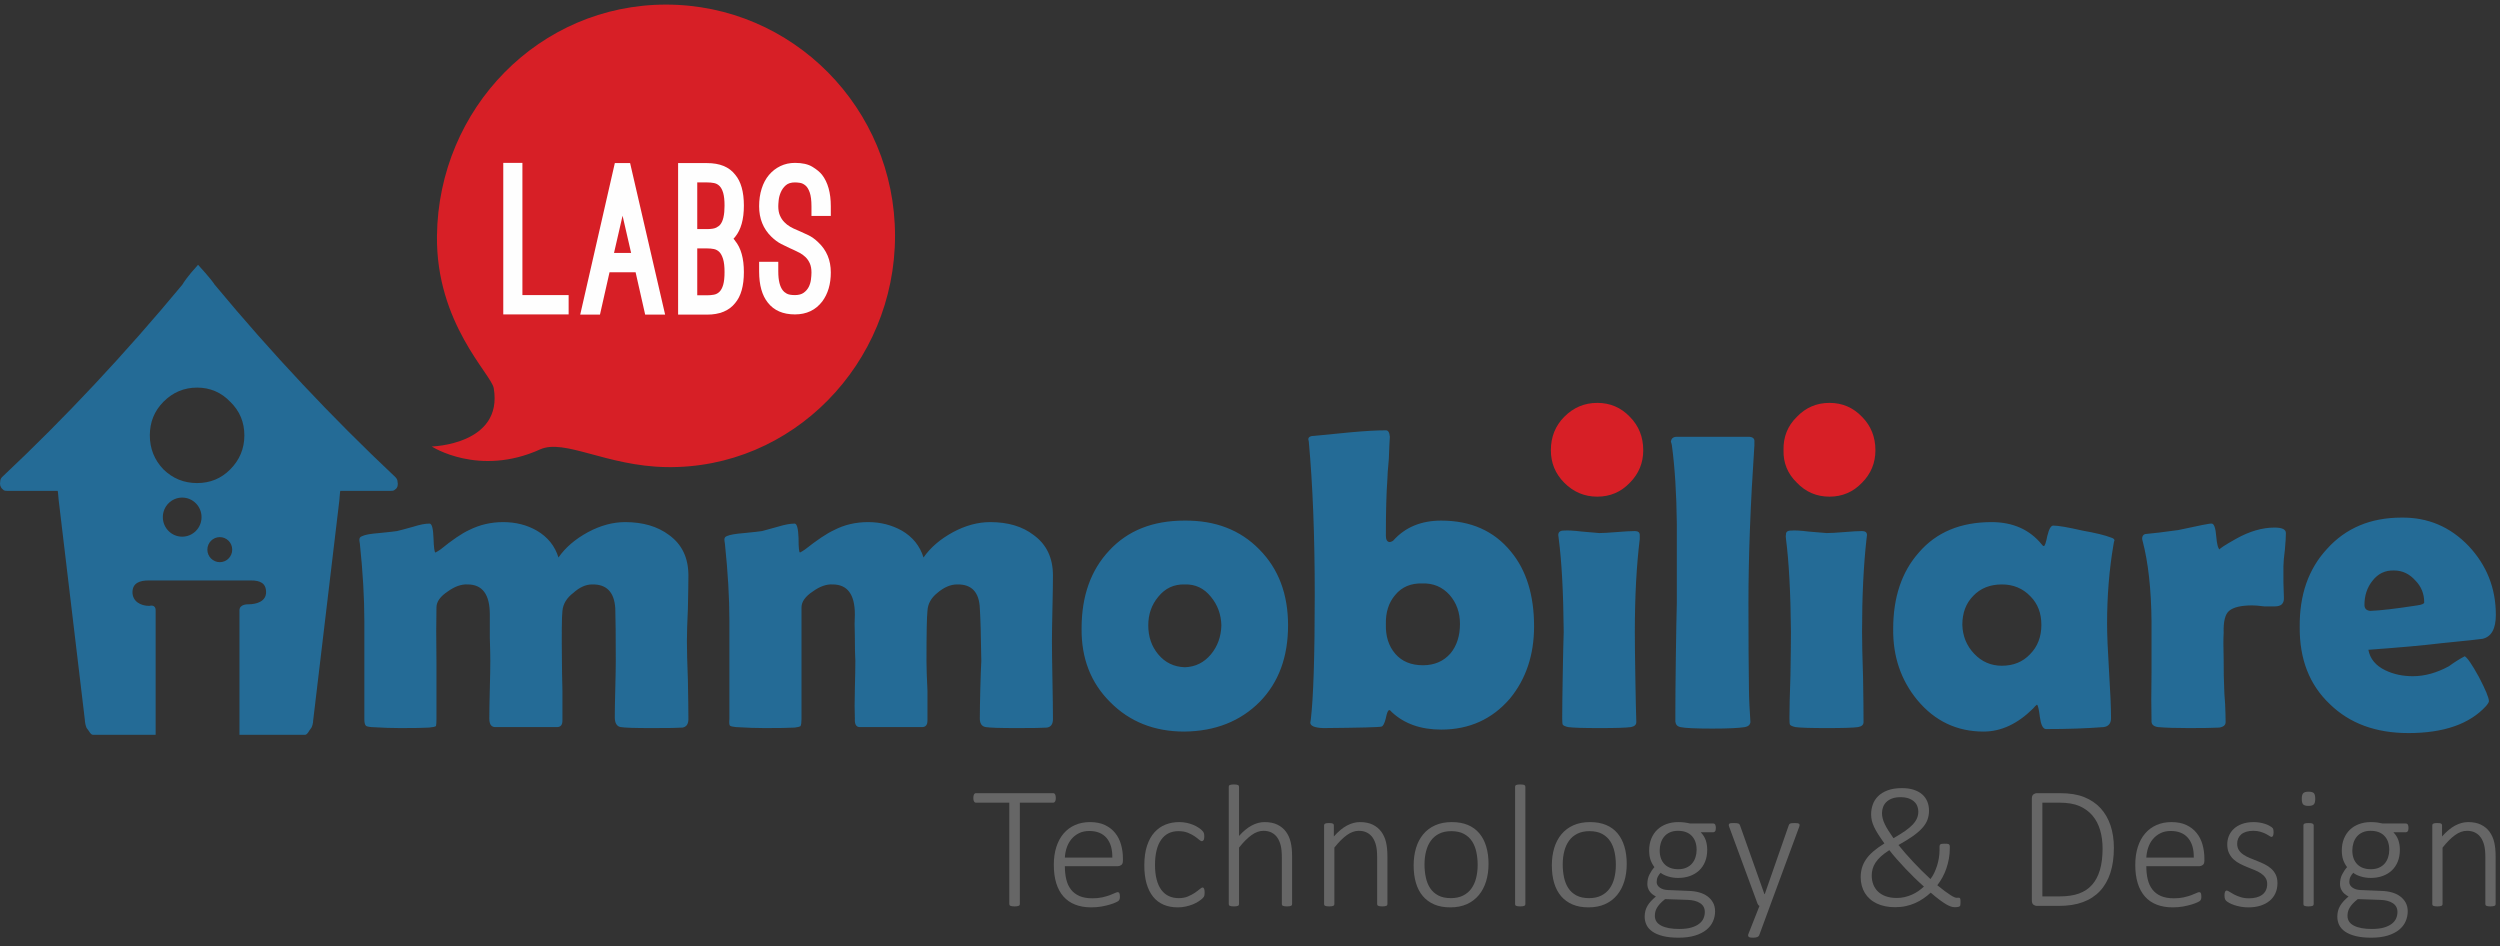 <?xml version="1.0" encoding="UTF-8"?>
<svg width="280px" height="106px" viewBox="0 0 280 106" version="1.1" xmlns="http://www.w3.org/2000/svg" xmlns:xlink="http://www.w3.org/1999/xlink">
    <rect x="0" y="0" width="280" height="106" fill="#333333" stroke="none"/>
    <!-- Generator: Sketch 42 (36781) - http://www.bohemiancoding.com/sketch -->
    <title>logo-immobiliare-labs</title>
    <desc>Created with Sketch.</desc>
    <defs></defs>
    <g id="Lavora-con-noi" stroke="none" stroke-width="1" fill="none" fill-rule="evenodd">
        <g id="Lavora-con-noi-" transform="translate(-500, -1166)">
            <g id="logo-immobiliare-labs" transform="translate(500, 1166)">
                <path d="M118.25,89.381 C118.25,89.465 118.243,89.542 118.231,89.606 C118.218,89.671 118.199,89.725 118.173,89.767 C118.147,89.809 118.115,89.842 118.077,89.865 C118.037,89.887 117.996,89.899 117.951,89.899 L114.221,89.899 L114.221,101.265 C114.221,101.304 114.212,101.34 114.192,101.373 C114.172,101.405 114.14,101.431 114.095,101.451 C114.05,101.469 113.989,101.486 113.912,101.499 C113.835,101.512 113.741,101.518 113.631,101.518 C113.522,101.518 113.428,101.512 113.351,101.499 C113.274,101.486 113.213,101.469 113.168,101.451 C113.122,101.431 113.09,101.405 113.071,101.373 C113.052,101.34 113.042,101.304 113.042,101.265 L113.042,89.899 L109.313,89.899 C109.26,89.899 109.217,89.887 109.182,89.865 C109.146,89.842 109.116,89.809 109.091,89.767 C109.065,89.725 109.045,89.671 109.032,89.606 C109.019,89.542 109.013,89.465 109.013,89.381 C109.013,89.291 109.019,89.211 109.032,89.143 C109.045,89.075 109.065,89.017 109.091,88.972 C109.116,88.927 109.146,88.893 109.182,88.869 C109.217,88.846 109.26,88.836 109.313,88.836 L117.951,88.836 C117.996,88.836 118.037,88.846 118.077,88.869 C118.115,88.893 118.147,88.927 118.173,88.972 C118.199,89.017 118.218,89.075 118.231,89.143 C118.243,89.211 118.25,89.291 118.25,89.381" id="Fill-1" fill="#666666"></path>
                <path d="M124.579,96.055 C124.598,95.118 124.385,94.387 123.941,93.859 C123.496,93.333 122.849,93.07 121.999,93.07 C121.561,93.07 121.176,93.153 120.844,93.319 C120.512,93.484 120.232,93.704 120.003,93.977 C119.775,94.251 119.599,94.567 119.477,94.928 C119.355,95.289 119.283,95.665 119.264,96.055 L124.579,96.055 Z M125.767,96.396 C125.767,96.63 125.706,96.792 125.584,96.88 C125.461,96.967 125.342,97.011 125.226,97.011 L119.264,97.011 C119.264,97.557 119.317,98.052 119.424,98.494 C119.53,98.937 119.706,99.316 119.95,99.631 C120.195,99.946 120.514,100.189 120.907,100.358 C121.299,100.527 121.783,100.611 122.356,100.611 C122.762,100.611 123.126,100.575 123.448,100.504 C123.77,100.432 124.049,100.352 124.284,100.265 C124.519,100.177 124.712,100.098 124.864,100.025 C125.015,99.954 125.123,99.919 125.188,99.919 C125.226,99.919 125.261,99.929 125.294,99.948 C125.326,99.968 125.351,99.998 125.371,100.04 C125.39,100.083 125.405,100.138 125.415,100.201 C125.424,100.267 125.429,100.347 125.429,100.445 C125.429,100.491 125.425,100.535 125.419,100.577 C125.413,100.619 125.405,100.659 125.395,100.694 C125.386,100.729 125.371,100.764 125.351,100.796 C125.333,100.83 125.307,100.862 125.274,100.895 C125.242,100.927 125.142,100.984 124.975,101.065 C124.807,101.147 124.588,101.228 124.318,101.308 C124.047,101.391 123.733,101.463 123.376,101.529 C123.018,101.593 122.634,101.625 122.221,101.625 C121.545,101.625 120.946,101.523 120.424,101.318 C119.902,101.114 119.464,100.812 119.11,100.412 C118.755,100.011 118.487,99.516 118.302,98.923 C118.119,98.332 118.027,97.646 118.027,96.864 C118.027,96.117 118.122,95.446 118.312,94.855 C118.502,94.263 118.774,93.761 119.129,93.348 C119.483,92.935 119.91,92.62 120.409,92.402 C120.909,92.184 121.464,92.074 122.076,92.074 C122.733,92.074 123.293,92.185 123.758,92.406 C124.221,92.627 124.603,92.925 124.902,93.298 C125.202,93.673 125.421,94.107 125.559,94.602 C125.698,95.096 125.767,95.616 125.767,96.163 L125.767,96.396 Z" id="Fill-3" fill="#666666"></path>
                <path d="M134.917,99.957 C134.917,100.035 134.914,100.106 134.908,100.168 C134.901,100.229 134.892,100.282 134.879,100.328 C134.865,100.375 134.848,100.415 134.826,100.45 C134.803,100.486 134.75,100.547 134.666,100.631 C134.582,100.715 134.442,100.823 134.246,100.952 C134.049,101.083 133.828,101.196 133.584,101.294 C133.339,101.392 133.075,101.47 132.792,101.533 C132.508,101.595 132.215,101.625 131.912,101.625 C131.306,101.625 130.77,101.523 130.304,101.319 C129.837,101.114 129.445,100.812 129.13,100.412 C128.814,100.011 128.574,99.52 128.409,98.938 C128.245,98.357 128.163,97.684 128.163,96.923 C128.163,96.065 128.265,95.33 128.468,94.718 C128.67,94.107 128.949,93.606 129.304,93.216 C129.658,92.826 130.072,92.538 130.545,92.352 C131.019,92.167 131.526,92.074 132.067,92.074 C132.357,92.074 132.633,92.102 132.898,92.157 C133.162,92.213 133.405,92.286 133.627,92.376 C133.85,92.468 134.048,92.573 134.222,92.69 C134.396,92.806 134.523,92.905 134.603,92.987 C134.684,93.068 134.739,93.129 134.767,93.172 C134.797,93.214 134.819,93.262 134.835,93.314 C134.851,93.366 134.863,93.422 134.869,93.484 C134.875,93.547 134.879,93.618 134.879,93.703 C134.879,93.893 134.851,94.024 134.797,94.1 C134.742,94.173 134.683,94.211 134.618,94.211 C134.527,94.211 134.416,94.153 134.284,94.036 C134.152,93.918 133.983,93.79 133.777,93.65 C133.571,93.511 133.321,93.381 133.028,93.265 C132.735,93.147 132.386,93.089 131.98,93.089 C131.142,93.089 130.497,93.415 130.043,94.065 C129.588,94.715 129.361,95.655 129.361,96.884 C129.361,97.502 129.422,98.044 129.545,98.509 C129.667,98.974 129.843,99.361 130.072,99.67 C130.3,99.979 130.579,100.209 130.908,100.363 C131.236,100.515 131.606,100.592 132.019,100.592 C132.405,100.592 132.747,100.53 133.043,100.406 C133.339,100.282 133.596,100.146 133.816,99.997 C134.035,99.847 134.217,99.71 134.362,99.587 C134.507,99.463 134.614,99.401 134.685,99.401 C134.724,99.401 134.758,99.413 134.787,99.435 C134.816,99.458 134.84,99.495 134.86,99.543 C134.879,99.592 134.893,99.651 134.903,99.718 C134.913,99.786 134.917,99.867 134.917,99.957" id="Fill-5" fill="#666666"></path>
                <path d="M144.715,101.265 C144.715,101.304 144.704,101.34 144.685,101.373 C144.666,101.405 144.636,101.431 144.594,101.451 C144.552,101.469 144.494,101.486 144.42,101.499 C144.346,101.512 144.254,101.518 144.144,101.518 C144.029,101.518 143.933,101.512 143.859,101.499 C143.785,101.486 143.727,101.469 143.686,101.451 C143.643,101.431 143.613,101.405 143.594,101.373 C143.575,101.34 143.565,101.304 143.565,101.265 L143.565,96.026 C143.565,95.48 143.523,95.035 143.439,94.693 C143.355,94.353 143.23,94.06 143.063,93.815 C142.895,93.572 142.681,93.383 142.419,93.25 C142.159,93.117 141.854,93.051 141.506,93.051 C141.062,93.051 140.618,93.21 140.173,93.529 C139.729,93.847 139.262,94.316 138.772,94.932 L138.772,101.265 C138.772,101.304 138.762,101.34 138.743,101.373 C138.724,101.405 138.693,101.431 138.651,101.451 C138.609,101.469 138.551,101.486 138.477,101.499 C138.404,101.512 138.308,101.518 138.192,101.518 C138.083,101.518 137.991,101.512 137.917,101.499 C137.843,101.486 137.783,101.469 137.738,101.451 C137.693,101.431 137.662,101.405 137.647,101.373 C137.63,101.34 137.623,101.304 137.623,101.265 L137.623,88.114 C137.623,88.074 137.63,88.038 137.647,88.006 C137.662,87.973 137.693,87.947 137.738,87.924 C137.783,87.901 137.843,87.884 137.917,87.875 C137.991,87.865 138.083,87.859 138.192,87.859 C138.308,87.859 138.404,87.865 138.477,87.875 C138.551,87.884 138.609,87.901 138.651,87.924 C138.693,87.947 138.724,87.973 138.743,88.006 C138.762,88.038 138.772,88.074 138.772,88.114 L138.772,93.626 C139.249,93.092 139.726,92.701 140.202,92.451 C140.679,92.199 141.156,92.074 141.632,92.074 C142.206,92.074 142.689,92.172 143.081,92.367 C143.474,92.563 143.792,92.826 144.034,93.158 C144.275,93.489 144.449,93.876 144.555,94.319 C144.662,94.761 144.715,95.294 144.715,95.918 L144.715,101.265 Z" id="Fill-7" fill="#666666"></path>
                <path d="M155.391,101.265 C155.391,101.304 155.381,101.34 155.362,101.373 C155.343,101.405 155.312,101.431 155.271,101.451 C155.229,101.469 155.171,101.486 155.097,101.499 C155.022,101.512 154.93,101.518 154.821,101.518 C154.705,101.518 154.61,101.512 154.536,101.499 C154.462,101.486 154.404,101.469 154.362,101.451 C154.32,101.431 154.29,101.405 154.271,101.373 C154.252,101.34 154.241,101.304 154.241,101.265 L154.241,96.026 C154.241,95.48 154.199,95.035 154.115,94.693 C154.032,94.353 153.907,94.06 153.74,93.815 C153.572,93.572 153.358,93.383 153.096,93.25 C152.835,93.117 152.531,93.051 152.184,93.051 C151.74,93.051 151.295,93.21 150.85,93.529 C150.405,93.847 149.938,94.316 149.449,94.932 L149.449,101.265 C149.449,101.304 149.44,101.34 149.42,101.373 C149.401,101.405 149.37,101.431 149.328,101.451 C149.286,101.469 149.228,101.486 149.154,101.499 C149.08,101.512 148.984,101.518 148.869,101.518 C148.76,101.518 148.667,101.512 148.594,101.499 C148.52,101.486 148.46,101.469 148.415,101.451 C148.37,101.431 148.34,101.405 148.324,101.373 C148.307,101.34 148.299,101.304 148.299,101.265 L148.299,92.435 C148.299,92.396 148.307,92.361 148.324,92.328 C148.34,92.296 148.37,92.268 148.415,92.245 C148.46,92.222 148.516,92.206 148.584,92.196 C148.652,92.187 148.74,92.182 148.85,92.182 C148.96,92.182 149.049,92.187 149.12,92.196 C149.191,92.206 149.246,92.222 149.285,92.245 C149.324,92.268 149.35,92.296 149.366,92.328 C149.382,92.361 149.391,92.396 149.391,92.435 L149.391,93.684 C149.894,93.119 150.386,92.709 150.869,92.455 C151.352,92.202 151.833,92.074 152.309,92.074 C152.882,92.074 153.365,92.172 153.758,92.367 C154.151,92.563 154.468,92.826 154.71,93.158 C154.952,93.489 155.126,93.876 155.232,94.319 C155.338,94.761 155.391,95.294 155.391,95.918 L155.391,101.265 Z" id="Fill-9" fill="#666666"></path>
                <path d="M165.498,96.865 C165.498,96.364 165.449,95.887 165.352,95.431 C165.257,94.976 165.096,94.573 164.87,94.225 C164.644,93.878 164.341,93.601 163.961,93.397 C163.581,93.191 163.107,93.089 162.541,93.089 C162.019,93.089 161.569,93.184 161.188,93.373 C160.808,93.561 160.498,93.823 160.256,94.157 C160.015,94.493 159.835,94.887 159.72,95.343 C159.603,95.799 159.545,96.289 159.545,96.816 C159.545,97.323 159.594,97.806 159.691,98.265 C159.787,98.723 159.948,99.125 160.174,99.469 C160.4,99.815 160.702,100.088 161.083,100.29 C161.462,100.491 161.936,100.592 162.502,100.592 C163.024,100.592 163.475,100.497 163.855,100.308 C164.234,100.12 164.547,99.86 164.787,99.528 C165.03,99.197 165.209,98.803 165.324,98.348 C165.44,97.892 165.498,97.399 165.498,96.865 M166.716,96.757 C166.716,97.459 166.625,98.107 166.445,98.699 C166.264,99.291 165.996,99.805 165.637,100.241 C165.281,100.676 164.835,101.016 164.299,101.26 C163.765,101.504 163.144,101.625 162.435,101.625 C161.751,101.625 161.154,101.517 160.642,101.3 C160.131,101.081 159.702,100.77 159.357,100.363 C159.012,99.956 158.755,99.463 158.584,98.884 C158.414,98.305 158.328,97.651 158.328,96.923 C158.328,96.221 158.417,95.574 158.594,94.982 C158.771,94.39 159.038,93.878 159.396,93.445 C159.754,93.013 160.2,92.675 160.734,92.435 C161.269,92.195 161.894,92.074 162.609,92.074 C163.292,92.074 163.889,92.182 164.401,92.396 C164.913,92.61 165.34,92.921 165.681,93.328 C166.023,93.735 166.281,94.227 166.455,94.806 C166.629,95.386 166.716,96.037 166.716,96.757" id="Fill-11" fill="#666666"></path>
                <path d="M170.841,101.265 C170.841,101.304 170.831,101.34 170.812,101.373 C170.792,101.405 170.762,101.431 170.72,101.451 C170.678,101.469 170.62,101.486 170.546,101.499 C170.472,101.512 170.377,101.518 170.261,101.518 C170.151,101.518 170.06,101.512 169.986,101.499 C169.911,101.486 169.852,101.469 169.808,101.451 C169.762,101.431 169.731,101.405 169.715,101.373 C169.699,101.34 169.691,101.304 169.691,101.265 L169.691,88.114 C169.691,88.074 169.699,88.038 169.715,88.006 C169.731,87.973 169.762,87.947 169.808,87.924 C169.852,87.901 169.911,87.884 169.986,87.875 C170.06,87.865 170.151,87.859 170.261,87.859 C170.377,87.859 170.472,87.865 170.546,87.875 C170.62,87.884 170.678,87.901 170.72,87.924 C170.762,87.947 170.792,87.973 170.812,88.006 C170.831,88.038 170.841,88.074 170.841,88.114 L170.841,101.265 Z" id="Fill-13" fill="#666666"></path>
                <path d="M180.976,96.865 C180.976,96.364 180.928,95.887 180.832,95.431 C180.734,94.976 180.573,94.573 180.348,94.225 C180.122,93.878 179.819,93.601 179.44,93.397 C179.06,93.191 178.586,93.089 178.02,93.089 C177.498,93.089 177.046,93.184 176.667,93.373 C176.287,93.561 175.976,93.823 175.735,94.157 C175.493,94.493 175.313,94.887 175.198,95.343 C175.082,95.799 175.024,96.289 175.024,96.816 C175.024,97.323 175.073,97.806 175.17,98.265 C175.266,98.723 175.426,99.125 175.653,99.469 C175.878,99.815 176.18,100.088 176.56,100.29 C176.94,100.491 177.414,100.592 177.981,100.592 C178.502,100.592 178.953,100.497 179.334,100.308 C179.713,100.12 180.024,99.86 180.266,99.528 C180.507,99.197 180.686,98.803 180.802,98.348 C180.918,97.892 180.976,97.399 180.976,96.865 M182.194,96.757 C182.194,97.459 182.104,98.107 181.923,98.699 C181.743,99.291 181.475,99.805 181.116,100.241 C180.759,100.676 180.313,101.016 179.778,101.26 C179.244,101.504 178.622,101.625 177.913,101.625 C177.231,101.625 176.633,101.517 176.121,101.3 C175.609,101.081 175.181,100.77 174.835,100.363 C174.491,99.956 174.233,99.463 174.062,98.884 C173.891,98.305 173.807,97.651 173.807,96.923 C173.807,96.221 173.895,95.574 174.072,94.982 C174.25,94.39 174.518,93.878 174.874,93.445 C175.232,93.013 175.678,92.675 176.213,92.435 C176.747,92.195 177.372,92.074 178.087,92.074 C178.77,92.074 179.368,92.182 179.88,92.396 C180.392,92.61 180.818,92.921 181.16,93.328 C181.501,93.735 181.759,94.227 181.932,94.806 C182.107,95.386 182.194,96.037 182.194,96.757" id="Fill-15" fill="#666666"></path>
                <path d="M190.021,95.186 C190.021,94.517 189.838,93.994 189.475,93.616 C189.111,93.239 188.593,93.051 187.923,93.051 C187.582,93.051 187.283,93.11 187.025,93.226 C186.767,93.343 186.554,93.502 186.388,93.703 C186.22,93.905 186.094,94.14 186.01,94.407 C185.927,94.673 185.885,94.957 185.885,95.255 C185.885,95.906 186.067,96.418 186.43,96.792 C186.795,97.165 187.305,97.352 187.963,97.352 C188.31,97.352 188.614,97.294 188.875,97.177 C189.137,97.06 189.35,96.902 189.518,96.704 C189.685,96.506 189.811,96.275 189.894,96.012 C189.978,95.748 190.021,95.473 190.021,95.186 M190.939,102.143 C190.939,101.714 190.766,101.385 190.421,101.158 C190.076,100.93 189.614,100.806 189.034,100.787 L186.494,100.699 C186.262,100.882 186.071,101.054 185.923,101.216 C185.776,101.378 185.658,101.536 185.571,101.689 C185.484,101.842 185.424,101.992 185.392,102.138 C185.36,102.284 185.344,102.432 185.344,102.581 C185.344,103.063 185.583,103.428 186.063,103.674 C186.543,103.922 187.211,104.045 188.069,104.045 C188.609,104.045 189.062,103.992 189.426,103.885 C189.79,103.778 190.085,103.636 190.31,103.46 C190.536,103.285 190.696,103.082 190.794,102.855 C190.89,102.628 190.939,102.39 190.939,102.143 M192.175,92.728 C192.175,92.91 192.146,93.037 192.089,93.11 C192.03,93.18 191.956,93.216 191.866,93.216 L190.484,93.216 C190.754,93.496 190.943,93.8 191.05,94.128 C191.156,94.457 191.208,94.803 191.208,95.167 C191.208,95.668 191.13,96.113 190.972,96.504 C190.815,96.894 190.59,97.224 190.3,97.494 C190.01,97.764 189.666,97.971 189.267,98.114 C188.867,98.257 188.426,98.328 187.943,98.328 C187.549,98.328 187.176,98.273 186.822,98.162 C186.467,98.052 186.191,97.915 185.991,97.753 C185.862,97.883 185.756,98.033 185.673,98.201 C185.588,98.371 185.546,98.566 185.546,98.787 C185.546,99.034 185.664,99.242 185.899,99.411 C186.134,99.581 186.439,99.671 186.812,99.684 L189.18,99.783 C189.579,99.795 189.954,99.851 190.306,99.948 C190.656,100.046 190.964,100.191 191.228,100.382 C191.492,100.574 191.702,100.81 191.857,101.09 C192.01,101.369 192.089,101.698 192.089,102.075 C192.089,102.466 192.009,102.839 191.851,103.197 C191.693,103.554 191.449,103.868 191.116,104.139 C190.784,104.408 190.362,104.623 189.846,104.782 C189.33,104.941 188.715,105.021 188.001,105.021 C187.318,105.021 186.737,104.961 186.257,104.84 C185.777,104.72 185.384,104.554 185.078,104.343 C184.772,104.131 184.549,103.883 184.411,103.596 C184.273,103.31 184.203,103.002 184.203,102.669 C184.203,102.442 184.229,102.228 184.28,102.025 C184.332,101.824 184.411,101.633 184.517,101.451 C184.624,101.268 184.756,101.093 184.914,100.924 C185.072,100.754 185.253,100.582 185.46,100.407 C185.131,100.238 184.89,100.033 184.735,99.791 C184.58,99.551 184.503,99.295 184.503,99.021 C184.503,98.618 184.58,98.261 184.735,97.953 C184.89,97.644 185.076,97.365 185.295,97.119 C185.109,96.871 184.963,96.601 184.861,96.309 C184.758,96.016 184.706,95.665 184.706,95.255 C184.706,94.761 184.787,94.318 184.947,93.923 C185.109,93.53 185.332,93.197 185.619,92.923 C185.906,92.65 186.248,92.44 186.648,92.294 C187.047,92.148 187.485,92.074 187.963,92.074 C188.213,92.074 188.45,92.088 188.672,92.118 C188.895,92.148 189.099,92.185 189.286,92.231 L191.866,92.231 C191.974,92.231 192.054,92.273 192.102,92.357 C192.151,92.442 192.175,92.565 192.175,92.728" id="Fill-17" fill="#666666"></path>
                <path d="M198.242,101.46 L197.024,104.767 C196.993,104.839 196.925,104.899 196.822,104.947 C196.719,104.997 196.554,105.021 196.329,105.021 C196.213,105.021 196.117,105.014 196.04,105.002 C195.962,104.988 195.903,104.964 195.861,104.928 C195.818,104.893 195.794,104.847 195.788,104.792 C195.782,104.736 195.794,104.67 195.827,104.592 L197.063,101.46 C197.012,101.44 196.967,101.408 196.928,101.362 C196.89,101.317 196.864,101.272 196.85,101.226 L193.672,92.61 C193.64,92.52 193.623,92.447 193.623,92.392 C193.623,92.337 193.642,92.292 193.677,92.26 C193.713,92.228 193.77,92.206 193.851,92.196 C193.931,92.187 194.039,92.182 194.174,92.182 C194.316,92.182 194.429,92.187 194.513,92.196 C194.597,92.206 194.662,92.221 194.711,92.24 C194.759,92.26 194.794,92.286 194.817,92.319 C194.839,92.351 194.861,92.39 194.88,92.435 L197.615,100.143 L197.653,100.143 L200.339,92.435 C200.371,92.345 200.414,92.284 200.469,92.255 C200.525,92.226 200.597,92.206 200.687,92.196 C200.778,92.187 200.887,92.182 201.015,92.182 C201.137,92.182 201.239,92.188 201.319,92.202 C201.4,92.214 201.461,92.238 201.498,92.269 C201.537,92.302 201.556,92.346 201.556,92.402 C201.556,92.457 201.54,92.526 201.508,92.61 L198.242,101.46 Z" id="Fill-20" fill="#666666"></path>
                <path d="M210.784,91.079 C210.784,91.274 210.809,91.473 210.861,91.675 C210.912,91.876 210.991,92.088 211.097,92.309 C211.203,92.53 211.337,92.769 211.498,93.026 C211.659,93.283 211.85,93.567 212.069,93.879 C212.591,93.58 213.029,93.307 213.384,93.06 C213.737,92.812 214.022,92.573 214.238,92.338 C214.453,92.104 214.609,91.871 214.706,91.64 C214.803,91.41 214.852,91.161 214.852,90.893 C214.852,90.686 214.815,90.487 214.74,90.294 C214.667,90.102 214.549,89.931 214.388,89.782 C214.227,89.633 214.021,89.512 213.769,89.421 C213.518,89.33 213.216,89.285 212.861,89.285 C212.481,89.285 212.16,89.334 211.9,89.436 C211.639,89.537 211.425,89.671 211.257,89.84 C211.09,90.01 210.969,90.201 210.895,90.416 C210.82,90.631 210.784,90.852 210.784,91.079 M209.634,98.056 C209.634,98.426 209.693,98.764 209.813,99.07 C209.932,99.375 210.109,99.64 210.344,99.865 C210.58,100.089 210.872,100.263 211.223,100.387 C211.574,100.51 211.978,100.573 212.436,100.573 C212.745,100.573 213.04,100.54 213.32,100.475 C213.601,100.409 213.869,100.32 214.126,100.207 C214.384,100.093 214.626,99.957 214.852,99.802 C215.077,99.646 215.286,99.477 215.479,99.295 C215.118,98.976 214.763,98.645 214.412,98.304 C214.061,97.962 213.721,97.618 213.392,97.269 C213.065,96.922 212.749,96.576 212.446,96.231 C212.142,95.887 211.863,95.549 211.604,95.216 C211.225,95.457 210.909,95.692 210.658,95.923 C210.407,96.154 210.205,96.387 210.053,96.621 C209.902,96.856 209.795,97.09 209.731,97.323 C209.666,97.557 209.634,97.802 209.634,98.056 M208.396,98.24 C208.396,97.89 208.442,97.55 208.532,97.226 C208.622,96.9 208.771,96.583 208.976,96.275 C209.182,95.966 209.456,95.664 209.798,95.367 C210.139,95.071 210.558,94.771 211.054,94.465 C210.784,94.088 210.553,93.75 210.364,93.45 C210.173,93.151 210.018,92.875 209.9,92.621 C209.781,92.367 209.695,92.126 209.644,91.899 C209.591,91.671 209.566,91.44 209.566,91.206 C209.566,90.829 209.627,90.465 209.75,90.113 C209.872,89.763 210.071,89.449 210.344,89.178 C210.618,88.904 210.975,88.684 211.416,88.518 C211.858,88.353 212.394,88.27 213.025,88.27 C213.527,88.27 213.967,88.331 214.344,88.456 C214.721,88.579 215.035,88.751 215.286,88.972 C215.538,89.193 215.727,89.459 215.856,89.767 C215.985,90.076 216.049,90.416 216.049,90.786 C216.049,91.163 215.99,91.51 215.871,91.825 C215.751,92.141 215.556,92.449 215.286,92.747 C215.015,93.047 214.663,93.349 214.228,93.655 C213.793,93.961 213.26,94.289 212.629,94.64 C212.868,94.939 213.128,95.252 213.412,95.577 C213.695,95.902 213.991,96.229 214.301,96.558 C214.609,96.886 214.926,97.211 215.248,97.533 C215.569,97.854 215.892,98.163 216.213,98.455 C216.368,98.254 216.508,98.026 216.63,97.772 C216.751,97.518 216.858,97.25 216.948,96.967 C217.038,96.685 217.107,96.393 217.156,96.094 C217.204,95.795 217.229,95.493 217.229,95.187 L217.229,94.806 C217.229,94.748 217.236,94.699 217.253,94.659 C217.269,94.621 217.296,94.588 217.335,94.562 C217.373,94.537 217.43,94.519 217.504,94.508 C217.578,94.499 217.674,94.494 217.789,94.494 C217.886,94.494 217.971,94.496 218.045,94.499 C218.119,94.502 218.18,94.514 218.228,94.533 C218.276,94.553 218.314,94.586 218.339,94.63 C218.365,94.676 218.378,94.741 218.378,94.825 L218.378,95.02 C218.378,95.411 218.345,95.793 218.276,96.168 C218.209,96.541 218.116,96.905 217.997,97.255 C217.877,97.607 217.731,97.941 217.557,98.26 C217.383,98.578 217.191,98.875 216.977,99.148 C217.306,99.415 217.591,99.637 217.832,99.816 C218.074,99.994 218.282,100.14 218.456,100.25 C218.629,100.361 218.771,100.439 218.881,100.485 C218.99,100.531 219.08,100.553 219.151,100.553 C219.215,100.553 219.275,100.55 219.331,100.543 C219.384,100.537 219.43,100.542 219.465,100.558 C219.501,100.574 219.528,100.61 219.547,100.664 C219.567,100.721 219.576,100.81 219.576,100.933 C219.576,101.057 219.574,101.158 219.571,101.237 C219.568,101.314 219.561,101.372 219.547,101.411 C219.534,101.451 219.512,101.483 219.48,101.508 C219.447,101.535 219.388,101.558 219.302,101.576 C219.213,101.596 219.087,101.606 218.92,101.606 C218.797,101.606 218.658,101.582 218.504,101.533 C218.349,101.484 218.167,101.398 217.958,101.275 C217.749,101.152 217.504,100.985 217.224,100.777 C216.944,100.57 216.616,100.302 216.243,99.977 C215.985,100.211 215.713,100.428 215.426,100.626 C215.14,100.825 214.832,100.997 214.503,101.143 C214.175,101.289 213.825,101.403 213.455,101.484 C213.085,101.566 212.685,101.606 212.252,101.606 C211.853,101.606 211.48,101.571 211.136,101.499 C210.792,101.428 210.476,101.324 210.19,101.187 C209.902,101.05 209.648,100.883 209.426,100.684 C209.204,100.486 209.017,100.263 208.865,100.016 C208.714,99.769 208.599,99.496 208.518,99.197 C208.437,98.898 208.396,98.578 208.396,98.24" id="Fill-22" fill="#666666"></path>
                <path d="M235.49,95.02 C235.49,94.286 235.398,93.605 235.214,92.977 C235.031,92.349 234.747,91.808 234.364,91.353 C233.981,90.897 233.496,90.541 232.91,90.284 C232.323,90.027 231.576,89.899 230.668,89.899 L228.745,89.899 L228.745,100.396 L230.678,100.396 C231.527,100.396 232.249,100.291 232.837,100.08 C233.427,99.868 233.918,99.541 234.311,99.099 C234.704,98.657 234.998,98.099 235.195,97.425 C235.391,96.753 235.49,95.952 235.49,95.02 M236.755,94.962 C236.755,96.022 236.624,96.958 236.36,97.767 C236.095,98.576 235.705,99.255 235.19,99.802 C234.674,100.347 234.039,100.761 233.281,101.039 C232.524,101.32 231.621,101.46 230.571,101.46 L228.107,101.46 C227.992,101.46 227.872,101.416 227.75,101.329 C227.628,101.24 227.567,101.08 227.567,100.846 L227.567,89.45 C227.567,89.216 227.628,89.055 227.75,88.968 C227.872,88.879 227.992,88.836 228.107,88.836 L230.735,88.836 C231.799,88.836 232.695,88.981 233.427,89.274 C234.158,89.567 234.77,89.982 235.262,90.518 C235.755,91.055 236.127,91.699 236.379,92.451 C236.629,93.202 236.755,94.038 236.755,94.962" id="Fill-24" fill="#666666"></path>
                <path d="M245.702,96.055 C245.722,95.118 245.509,94.387 245.065,93.859 C244.62,93.333 243.973,93.07 243.122,93.07 C242.684,93.07 242.3,93.153 241.968,93.319 C241.636,93.484 241.356,93.704 241.127,93.977 C240.898,94.251 240.723,94.567 240.6,94.928 C240.478,95.289 240.407,95.665 240.388,96.055 L245.702,96.055 Z M246.891,96.396 C246.891,96.63 246.83,96.792 246.707,96.88 C246.584,96.967 246.466,97.011 246.35,97.011 L240.388,97.011 C240.388,97.557 240.441,98.052 240.548,98.494 C240.654,98.937 240.829,99.316 241.074,99.631 C241.319,99.946 241.638,100.189 242.031,100.358 C242.423,100.527 242.907,100.611 243.48,100.611 C243.886,100.611 244.25,100.575 244.572,100.504 C244.894,100.432 245.173,100.352 245.408,100.265 C245.642,100.177 245.836,100.098 245.987,100.025 C246.139,99.954 246.246,99.919 246.311,99.919 C246.35,99.919 246.386,99.929 246.417,99.948 C246.45,99.968 246.476,99.998 246.495,100.04 C246.515,100.083 246.528,100.138 246.539,100.201 C246.548,100.267 246.552,100.347 246.552,100.445 C246.552,100.491 246.55,100.535 246.543,100.577 C246.536,100.619 246.528,100.659 246.519,100.694 C246.509,100.729 246.495,100.764 246.476,100.796 C246.456,100.83 246.43,100.862 246.399,100.895 C246.366,100.927 246.266,100.984 246.099,101.065 C245.931,101.147 245.712,101.228 245.441,101.308 C245.171,101.391 244.857,101.463 244.5,101.529 C244.142,101.593 243.757,101.625 243.345,101.625 C242.669,101.625 242.069,101.523 241.547,101.318 C241.025,101.114 240.588,100.812 240.233,100.412 C239.879,100.011 239.611,99.516 239.426,98.923 C239.243,98.332 239.151,97.646 239.151,96.864 C239.151,96.117 239.246,95.446 239.437,94.855 C239.626,94.263 239.898,93.761 240.253,93.348 C240.607,92.935 241.034,92.62 241.533,92.402 C242.032,92.184 242.588,92.074 243.2,92.074 C243.856,92.074 244.417,92.185 244.881,92.406 C245.345,92.627 245.727,92.925 246.026,93.298 C246.325,93.673 246.545,94.107 246.683,94.602 C246.821,95.096 246.891,95.616 246.891,96.163 L246.891,96.396 Z" id="Fill-26" fill="#666666"></path>
                <path d="M255.075,98.914 C255.075,99.336 254.998,99.716 254.843,100.05 C254.689,100.385 254.469,100.669 254.181,100.904 C253.895,101.138 253.552,101.317 253.152,101.44 C252.753,101.564 252.311,101.626 251.828,101.626 C251.525,101.626 251.239,101.602 250.968,101.552 C250.698,101.504 250.453,101.442 250.234,101.368 C250.015,101.292 249.831,101.213 249.679,101.129 C249.528,101.044 249.416,100.969 249.346,100.904 C249.274,100.838 249.222,100.757 249.191,100.66 C249.158,100.562 249.143,100.432 249.143,100.27 C249.143,100.185 249.149,100.11 249.161,100.045 C249.175,99.98 249.191,99.925 249.21,99.879 C249.229,99.835 249.255,99.8 249.286,99.778 C249.32,99.754 249.355,99.742 249.393,99.742 C249.464,99.742 249.567,99.788 249.703,99.879 C249.838,99.971 250.007,100.07 250.21,100.177 C250.413,100.284 250.654,100.384 250.935,100.475 C251.215,100.566 251.538,100.611 251.906,100.611 C252.202,100.611 252.473,100.578 252.717,100.513 C252.962,100.448 253.174,100.352 253.355,100.22 C253.535,100.09 253.676,99.923 253.776,99.718 C253.876,99.514 253.925,99.275 253.925,99.001 C253.925,98.728 253.86,98.497 253.731,98.308 C253.603,98.12 253.434,97.956 253.225,97.816 C253.015,97.676 252.777,97.552 252.511,97.445 C252.243,97.338 251.968,97.227 251.689,97.114 C251.408,97 251.134,96.875 250.867,96.737 C250.6,96.601 250.362,96.436 250.152,96.241 C249.943,96.045 249.773,95.811 249.645,95.538 C249.516,95.264 249.452,94.936 249.452,94.553 C249.452,94.247 249.51,93.947 249.625,93.65 C249.742,93.354 249.92,93.089 250.162,92.855 C250.403,92.62 250.712,92.432 251.09,92.289 C251.466,92.146 251.912,92.074 252.428,92.074 C252.646,92.074 252.863,92.093 253.08,92.128 C253.296,92.164 253.492,92.211 253.669,92.27 C253.846,92.328 254,92.391 254.128,92.459 C254.257,92.528 254.355,92.589 254.424,92.641 C254.491,92.693 254.536,92.736 254.559,92.772 C254.58,92.809 254.597,92.845 254.606,92.884 C254.617,92.923 254.625,92.97 254.63,93.026 C254.637,93.08 254.641,93.147 254.641,93.226 C254.641,93.303 254.636,93.373 254.625,93.435 C254.617,93.498 254.601,93.551 254.582,93.596 C254.563,93.642 254.539,93.677 254.51,93.699 C254.48,93.721 254.447,93.733 254.408,93.733 C254.357,93.733 254.279,93.697 254.176,93.626 C254.074,93.554 253.938,93.476 253.771,93.391 C253.603,93.306 253.404,93.23 253.172,93.158 C252.94,93.087 252.672,93.05 252.369,93.05 C252.068,93.05 251.801,93.087 251.573,93.158 C251.344,93.23 251.155,93.33 251.007,93.46 C250.859,93.59 250.748,93.743 250.674,93.919 C250.6,94.094 250.563,94.286 250.563,94.494 C250.563,94.78 250.627,95.02 250.755,95.216 C250.884,95.411 251.055,95.581 251.268,95.723 C251.48,95.866 251.722,95.994 251.993,96.104 C252.263,96.214 252.538,96.325 252.819,96.436 C253.099,96.546 253.374,96.668 253.645,96.801 C253.916,96.935 254.157,97.096 254.369,97.285 C254.582,97.473 254.753,97.699 254.882,97.962 C255.01,98.226 255.075,98.542 255.075,98.914" id="Fill-28" fill="#666666"></path>
                <path d="M259.133,101.265 C259.133,101.304 259.123,101.34 259.104,101.373 C259.085,101.405 259.054,101.431 259.012,101.451 C258.97,101.469 258.912,101.486 258.838,101.499 C258.764,101.512 258.669,101.518 258.553,101.518 C258.443,101.518 258.352,101.512 258.278,101.499 C258.204,101.486 258.144,101.469 258.099,101.451 C258.054,101.431 258.023,101.405 258.007,101.373 C257.99,101.34 257.983,101.304 257.983,101.265 L257.983,92.435 C257.983,92.396 257.99,92.361 258.007,92.328 C258.023,92.296 258.054,92.268 258.099,92.245 C258.144,92.222 258.204,92.206 258.278,92.196 C258.352,92.187 258.443,92.182 258.553,92.182 C258.669,92.182 258.764,92.187 258.838,92.196 C258.912,92.206 258.97,92.222 259.012,92.245 C259.054,92.268 259.085,92.296 259.104,92.328 C259.123,92.361 259.133,92.396 259.133,92.435 L259.133,101.265 Z M259.307,89.46 C259.307,89.772 259.252,89.984 259.142,90.094 C259.033,90.205 258.833,90.26 258.543,90.26 C258.26,90.26 258.065,90.206 257.959,90.098 C257.853,89.991 257.799,89.782 257.799,89.47 C257.799,89.158 257.854,88.946 257.963,88.836 C258.074,88.724 258.273,88.67 258.563,88.67 C258.846,88.67 259.041,88.724 259.147,88.831 C259.253,88.938 259.307,89.148 259.307,89.46 L259.307,89.46 Z" id="Fill-30" fill="#666666"></path>
                <path d="M267.597,95.186 C267.597,94.517 267.415,93.994 267.05,93.616 C266.687,93.239 266.169,93.051 265.5,93.051 C265.159,93.051 264.859,93.11 264.601,93.226 C264.344,93.343 264.131,93.502 263.964,93.703 C263.796,93.905 263.67,94.14 263.587,94.407 C263.503,94.673 263.461,94.957 263.461,95.255 C263.461,95.906 263.643,96.418 264.007,96.792 C264.371,97.165 264.882,97.352 265.539,97.352 C265.886,97.352 266.191,97.294 266.452,97.177 C266.713,97.06 266.927,96.902 267.095,96.704 C267.262,96.506 267.388,96.275 267.471,96.012 C267.554,95.748 267.597,95.473 267.597,95.186 M268.515,102.143 C268.515,101.714 268.342,101.385 267.997,101.158 C267.653,100.93 267.192,100.806 266.611,100.787 L264.07,100.699 C263.839,100.882 263.648,101.054 263.5,101.216 C263.352,101.378 263.234,101.536 263.147,101.689 C263.06,101.842 263.001,101.992 262.968,102.138 C262.936,102.284 262.92,102.432 262.92,102.581 C262.92,103.063 263.16,103.428 263.64,103.674 C264.12,103.922 264.788,104.045 265.645,104.045 C266.185,104.045 266.639,103.992 267.002,103.885 C267.366,103.778 267.661,103.636 267.886,103.46 C268.112,103.285 268.273,103.082 268.37,102.855 C268.466,102.628 268.515,102.39 268.515,102.143 M269.752,92.728 C269.752,92.91 269.722,93.037 269.665,93.11 C269.606,93.18 269.532,93.216 269.442,93.216 L268.06,93.216 C268.33,93.496 268.52,93.8 268.626,94.128 C268.732,94.457 268.785,94.803 268.785,95.167 C268.785,95.668 268.707,96.113 268.548,96.504 C268.391,96.894 268.167,97.224 267.878,97.494 C267.587,97.764 267.243,97.971 266.843,98.114 C266.443,98.257 266.003,98.328 265.519,98.328 C265.126,98.328 264.753,98.273 264.399,98.162 C264.044,98.052 263.767,97.915 263.568,97.753 C263.439,97.883 263.333,98.033 263.249,98.201 C263.165,98.371 263.123,98.566 263.123,98.787 C263.123,99.034 263.24,99.242 263.476,99.411 C263.711,99.581 264.016,99.671 264.388,99.684 L266.757,99.783 C267.155,99.795 267.53,99.851 267.882,99.948 C268.233,100.046 268.541,100.191 268.804,100.382 C269.069,100.574 269.278,100.81 269.433,101.09 C269.587,101.369 269.665,101.698 269.665,102.075 C269.665,102.466 269.585,102.839 269.428,103.197 C269.27,103.554 269.026,103.868 268.694,104.139 C268.362,104.408 267.939,104.623 267.423,104.782 C266.907,104.941 266.292,105.021 265.578,105.021 C264.895,105.021 264.313,104.961 263.834,104.84 C263.353,104.72 262.96,104.554 262.654,104.343 C262.348,104.131 262.126,103.883 261.987,103.596 C261.849,103.31 261.78,103.002 261.78,102.669 C261.78,102.442 261.806,102.228 261.857,102.025 C261.908,101.824 261.987,101.633 262.094,101.451 C262.201,101.268 262.333,101.093 262.49,100.924 C262.648,100.754 262.83,100.582 263.036,100.407 C262.708,100.238 262.466,100.033 262.312,99.791 C262.157,99.551 262.08,99.295 262.08,99.021 C262.08,98.618 262.157,98.261 262.312,97.953 C262.466,97.644 262.652,97.365 262.872,97.119 C262.685,96.871 262.54,96.601 262.437,96.309 C262.334,96.016 262.282,95.665 262.282,95.255 C262.282,94.761 262.363,94.318 262.524,93.923 C262.685,93.53 262.909,93.197 263.196,92.923 C263.483,92.65 263.825,92.44 264.224,92.294 C264.624,92.148 265.062,92.074 265.539,92.074 C265.79,92.074 266.027,92.088 266.248,92.118 C266.471,92.148 266.675,92.185 266.863,92.231 L269.442,92.231 C269.551,92.231 269.63,92.273 269.678,92.357 C269.728,92.442 269.752,92.565 269.752,92.728" id="Fill-32" fill="#666666"></path>
                <path d="M279.51,101.265 C279.51,101.304 279.5,101.34 279.481,101.373 C279.461,101.405 279.431,101.431 279.389,101.451 C279.348,101.469 279.288,101.486 279.215,101.499 C279.141,101.512 279.05,101.518 278.94,101.518 C278.824,101.518 278.728,101.512 278.655,101.499 C278.58,101.486 278.522,101.469 278.481,101.451 C278.439,101.431 278.408,101.405 278.389,101.373 C278.37,101.34 278.36,101.304 278.36,101.265 L278.36,96.026 C278.36,95.48 278.319,95.035 278.235,94.693 C278.151,94.353 278.025,94.06 277.857,93.815 C277.69,93.572 277.476,93.383 277.215,93.25 C276.955,93.117 276.651,93.051 276.302,93.051 C275.856,93.051 275.413,93.21 274.969,93.529 C274.524,93.847 274.058,94.316 273.567,94.932 L273.567,101.265 C273.567,101.304 273.558,101.34 273.538,101.373 C273.519,101.405 273.489,101.431 273.447,101.451 C273.405,101.469 273.347,101.486 273.273,101.499 C273.199,101.512 273.104,101.518 272.988,101.518 C272.878,101.518 272.786,101.512 272.713,101.499 C272.638,101.486 272.578,101.469 272.533,101.451 C272.489,101.431 272.458,101.405 272.442,101.373 C272.425,101.34 272.418,101.304 272.418,101.265 L272.418,92.435 C272.418,92.396 272.425,92.361 272.442,92.328 C272.458,92.296 272.489,92.268 272.533,92.245 C272.578,92.222 272.635,92.206 272.703,92.196 C272.77,92.187 272.859,92.182 272.968,92.182 C273.078,92.182 273.168,92.187 273.239,92.196 C273.31,92.206 273.365,92.222 273.403,92.245 C273.442,92.268 273.47,92.296 273.485,92.328 C273.502,92.361 273.509,92.396 273.509,92.435 L273.509,93.684 C274.012,93.119 274.505,92.709 274.988,92.455 C275.471,92.202 275.95,92.074 276.428,92.074 C277.001,92.074 277.484,92.172 277.877,92.367 C278.269,92.563 278.587,92.826 278.829,93.158 C279.07,93.489 279.244,93.876 279.351,94.319 C279.457,94.761 279.51,95.294 279.51,95.918 L279.51,101.265 Z" id="Fill-35" fill="#666666"></path>
                <path d="M135.633,66.855 C134.858,65.885 133.881,65.42 132.702,65.457 C131.484,65.42 130.488,65.885 129.713,66.855 C128.975,67.748 128.606,68.809 128.606,70.038 C128.606,71.304 128.975,72.384 129.713,73.277 C130.488,74.209 131.484,74.694 132.702,74.731 C133.881,74.694 134.858,74.209 135.633,73.277 C136.372,72.384 136.758,71.304 136.795,70.038 C136.758,68.809 136.372,67.748 135.633,66.855 M159.367,74.508 C160.658,74.508 161.692,74.061 162.467,73.166 C163.166,72.31 163.517,71.211 163.517,69.871 C163.517,68.605 163.13,67.525 162.355,66.631 C161.544,65.736 160.53,65.307 159.311,65.346 C158.021,65.307 157.008,65.736 156.269,66.631 C155.532,67.488 155.182,68.586 155.218,69.926 C155.182,71.267 155.532,72.365 156.269,73.223 C157.008,74.079 158.041,74.508 159.367,74.508 M204.568,59.703 C205.01,59.703 205.674,59.667 206.559,59.593 C207.444,59.518 208.109,59.48 208.55,59.48 C208.92,59.48 209.103,59.63 209.103,59.927 C209.103,59.963 209.087,60.114 209.048,60.374 C208.716,63.353 208.55,66.817 208.55,70.764 C208.55,71.919 208.587,73.632 208.663,75.903 C208.7,78.101 208.716,79.758 208.716,80.876 C208.716,81.174 208.514,81.358 208.109,81.434 C207.593,81.509 206.43,81.545 204.624,81.545 C202.777,81.545 201.598,81.509 201.081,81.434 C200.751,81.358 200.548,81.267 200.474,81.155 C200.438,81.08 200.418,80.837 200.418,80.428 C200.418,79.385 200.455,77.803 200.529,75.68 C200.565,73.482 200.585,71.844 200.585,70.764 C200.548,66.407 200.364,62.943 200.031,60.374 C199.996,60.114 199.996,59.963 200.031,59.927 C199.996,59.593 200.179,59.425 200.585,59.425 C201.028,59.387 201.691,59.425 202.577,59.536 C203.46,59.61 204.124,59.667 204.568,59.703 M187.14,49.481 C187.177,49.108 187.399,48.921 187.804,48.921 L195.938,48.921 C196.342,48.959 196.528,49.145 196.492,49.481 L196.492,49.872 C196.047,56.502 195.826,62.386 195.826,67.525 C195.826,71.695 195.846,74.916 195.882,77.187 C195.882,77.56 195.9,78.174 195.938,79.032 C195.975,79.814 196.011,80.428 196.047,80.876 C196.011,81.174 195.808,81.358 195.44,81.434 C194.739,81.545 193.522,81.602 191.788,81.602 C189.906,81.602 188.707,81.545 188.192,81.434 C187.859,81.358 187.676,81.155 187.64,80.819 L187.64,79.814 C187.64,78.437 187.657,76.388 187.693,73.67 C187.73,70.914 187.767,68.865 187.804,67.525 L187.804,58.643 C187.767,55.253 187.582,52.33 187.25,49.872 C187.214,49.686 187.177,49.555 187.14,49.481 M175.135,59.425 C175.578,59.387 176.259,59.425 177.181,59.536 C178.032,59.61 178.675,59.667 179.118,59.703 C179.525,59.703 180.171,59.667 181.055,59.593 C181.977,59.518 182.66,59.48 183.101,59.48 C183.471,59.48 183.653,59.63 183.653,59.927 L183.653,60.374 C183.287,63.353 183.101,66.817 183.101,70.764 C183.101,71.919 183.121,73.632 183.158,75.903 C183.194,78.101 183.23,79.758 183.267,80.876 C183.267,81.174 183.064,81.358 182.66,81.434 C182.143,81.509 180.982,81.545 179.174,81.545 C177.329,81.545 176.149,81.509 175.631,81.434 C175.302,81.358 175.098,81.267 175.025,81.155 C174.988,81.08 174.968,80.837 174.968,80.428 C174.968,79.385 174.988,77.803 175.025,75.68 C175.062,73.482 175.098,71.844 175.135,70.764 C175.098,66.407 174.915,62.943 174.582,60.374 C174.545,60.114 174.526,59.963 174.526,59.927 C174.526,59.593 174.729,59.425 175.135,59.425 M151.234,48.421 C152.859,48.271 154.185,48.196 155.218,48.196 C155.476,48.196 155.625,48.437 155.662,48.921 C155.625,49.518 155.586,50.338 155.551,51.381 C155.439,52.573 155.384,53.354 155.384,53.727 C155.273,55.216 155.218,57.302 155.218,59.982 C155.218,60.431 155.349,60.672 155.605,60.709 C155.753,60.709 155.9,60.653 156.048,60.541 C157.375,59.052 159.165,58.308 161.414,58.308 C164.734,58.308 167.332,59.462 169.215,61.771 C170.949,63.857 171.816,66.651 171.816,70.148 C171.816,73.353 170.913,76.052 169.105,78.25 C167.113,80.559 164.55,81.714 161.414,81.714 C159.127,81.714 157.285,81.062 155.882,79.758 C155.77,79.61 155.679,79.534 155.605,79.534 C155.459,79.534 155.329,79.833 155.218,80.428 C155.07,81.023 154.905,81.341 154.721,81.378 C154.462,81.453 152.285,81.509 148.193,81.545 C147.234,81.509 146.753,81.304 146.753,80.931 C146.753,80.895 146.773,80.781 146.809,80.597 C147.103,78.138 147.251,73.482 147.251,66.631 C147.251,60.039 147.03,54.322 146.587,49.481 L146.532,49.202 C146.532,48.942 146.773,48.811 147.251,48.811 C147.582,48.774 148.912,48.643 151.234,48.421 M141.055,61.547 C143.194,63.708 144.263,66.538 144.263,70.038 C144.263,73.576 143.213,76.424 141.11,78.584 C138.935,80.781 136.112,81.899 132.646,81.936 C129.289,81.936 126.522,80.837 124.347,78.641 C122.17,76.481 121.1,73.725 121.138,70.373 C121.138,66.761 122.17,63.857 124.236,61.659 C126.303,59.425 129.106,58.308 132.646,58.308 C136.112,58.271 138.916,59.351 141.055,61.547 M87.169,58.978 C87.906,58.755 88.516,58.643 88.995,58.643 C89.252,58.643 89.4,59.182 89.437,60.263 C89.437,61.342 89.492,61.882 89.602,61.882 C89.75,61.808 89.935,61.696 90.155,61.547 C91.521,60.468 92.608,59.741 93.421,59.368 C94.564,58.773 95.836,58.476 97.238,58.476 C98.602,58.476 99.857,58.792 101,59.425 C102.217,60.132 103.028,61.138 103.434,62.44 C104.21,61.323 105.316,60.374 106.753,59.593 C108.156,58.846 109.539,58.476 110.902,58.476 C112.895,58.476 114.518,58.959 115.771,59.927 C117.21,60.97 117.93,62.477 117.93,64.452 C117.93,65.234 117.911,66.463 117.874,68.138 C117.837,69.779 117.817,71.006 117.817,71.825 C117.817,72.794 117.837,74.247 117.874,76.184 C117.911,78.12 117.93,79.571 117.93,80.54 C117.93,81.099 117.708,81.416 117.264,81.49 C116.786,81.528 115.661,81.545 113.891,81.545 C112.009,81.545 110.848,81.509 110.405,81.434 C109.926,81.358 109.704,80.987 109.742,80.317 C109.742,79.61 109.76,78.548 109.795,77.132 C109.834,75.717 109.87,74.674 109.907,74.006 C109.87,71.249 109.815,69.294 109.742,68.138 C109.668,66.314 108.819,65.42 107.196,65.457 C106.458,65.457 105.721,65.774 104.983,66.407 C104.282,66.966 103.914,67.636 103.875,68.419 C103.803,69.051 103.766,70.932 103.766,74.061 C103.766,74.768 103.803,75.868 103.875,77.355 L103.875,80.707 C103.875,81.192 103.673,81.434 103.269,81.434 L96.298,81.434 C95.891,81.434 95.707,81.116 95.744,80.484 C95.707,79.741 95.707,78.641 95.744,77.187 C95.781,75.772 95.799,74.713 95.799,74.006 C95.763,73.409 95.744,72.534 95.744,71.379 C95.707,70.224 95.707,69.368 95.744,68.809 C95.744,66.574 94.914,65.457 93.254,65.457 C92.555,65.42 91.815,65.681 91.041,66.24 C90.193,66.799 89.769,67.394 89.769,68.027 L89.769,74.34 L89.769,80.54 C89.769,80.914 89.732,81.174 89.658,81.322 C89.548,81.397 89.326,81.453 88.995,81.49 C88.257,81.528 87.15,81.545 85.675,81.545 C84.716,81.545 83.628,81.509 82.41,81.434 C82.042,81.397 81.82,81.341 81.746,81.267 C81.673,81.155 81.655,80.914 81.692,80.54 L81.692,75.066 L81.692,69.535 C81.692,66.966 81.526,64.099 81.194,60.932 C81.157,60.748 81.138,60.616 81.138,60.541 C81.102,60.281 81.194,60.114 81.415,60.039 C81.746,59.889 82.392,59.778 83.351,59.703 C84.458,59.593 85.122,59.518 85.343,59.48 C85.491,59.443 86.099,59.277 87.169,58.978 M40.586,60.039 C40.88,59.889 41.508,59.778 42.466,59.703 C43.572,59.593 44.236,59.518 44.458,59.48 C44.642,59.443 45.269,59.277 46.339,58.978 C47.04,58.755 47.63,58.643 48.109,58.643 C48.368,58.643 48.515,59.182 48.552,60.263 C48.588,61.342 48.662,61.882 48.773,61.882 C48.921,61.808 49.105,61.696 49.326,61.547 C50.655,60.468 51.724,59.741 52.534,59.368 C53.716,58.773 54.987,58.476 56.353,58.476 C57.753,58.476 59.009,58.792 60.115,59.425 C61.332,60.132 62.143,61.138 62.55,62.44 C63.323,61.323 64.43,60.374 65.868,59.593 C67.27,58.846 68.654,58.476 70.018,58.476 C72.009,58.476 73.651,58.959 74.941,59.927 C76.381,60.97 77.101,62.477 77.101,64.452 C77.101,65.234 77.08,66.463 77.044,68.138 C76.97,69.779 76.933,71.006 76.933,71.825 C76.933,72.794 76.97,74.247 77.044,76.184 C77.08,78.12 77.101,79.571 77.101,80.54 C77.101,81.099 76.877,81.416 76.435,81.49 C75.957,81.528 74.813,81.545 73.005,81.545 C71.125,81.545 69.962,81.509 69.52,81.434 C69.078,81.358 68.856,80.987 68.856,80.317 C68.856,79.61 68.875,78.548 68.912,77.132 C68.948,75.717 68.967,74.674 68.967,74.006 C68.967,71.249 68.948,69.294 68.912,68.138 C68.8,66.314 67.935,65.42 66.312,65.457 C65.611,65.457 64.909,65.774 64.209,66.407 C63.471,66.966 63.065,67.636 62.992,68.419 C62.917,69.051 62.9,70.932 62.936,74.061 C62.936,74.768 62.956,75.868 62.992,77.355 L62.992,80.707 C62.992,81.192 62.789,81.434 62.383,81.434 L55.467,81.434 C55.024,81.434 54.804,81.116 54.804,80.484 C54.804,79.741 54.822,78.641 54.859,77.187 C54.896,75.772 54.914,74.713 54.914,74.006 C54.914,73.409 54.896,72.534 54.859,71.379 L54.859,68.809 C54.859,66.574 54.029,65.457 52.37,65.457 C51.668,65.42 50.931,65.681 50.156,66.24 C49.308,66.799 48.884,67.394 48.884,68.027 C48.848,69.443 48.848,71.547 48.884,74.34 L48.884,80.54 C48.884,80.914 48.865,81.174 48.828,81.322 C48.719,81.397 48.46,81.453 48.054,81.49 C47.39,81.528 46.321,81.545 44.845,81.545 C43.886,81.545 42.799,81.509 41.581,81.434 C41.213,81.397 41.01,81.341 40.972,81.267 C40.863,81.155 40.806,80.914 40.806,80.54 L40.806,75.066 L40.806,69.535 C40.806,66.966 40.64,64.099 40.309,60.932 C40.273,60.748 40.253,60.616 40.253,60.541 C40.216,60.281 40.327,60.114 40.586,60.039 M227.417,66.799 C226.567,65.904 225.497,65.457 224.208,65.457 C222.881,65.457 221.811,65.885 220.999,66.742 C220.189,67.561 219.781,68.642 219.781,69.983 C219.819,71.249 220.262,72.328 221.111,73.223 C221.958,74.115 222.992,74.563 224.208,74.563 C225.497,74.563 226.551,74.134 227.362,73.277 C228.211,72.422 228.635,71.322 228.635,69.983 C228.635,68.679 228.228,67.617 227.417,66.799 M271.511,67.469 C271.511,66.5 271.179,65.681 270.515,65.011 C269.851,64.265 269.057,63.894 268.136,63.894 C267.14,63.857 266.328,64.247 265.701,65.067 C265.112,65.812 264.818,66.705 264.818,67.748 C264.818,68.158 265.037,68.381 265.48,68.419 C266.587,68.381 268.338,68.175 270.737,67.804 C271.253,67.73 271.511,67.617 271.511,67.469 M276.491,61.157 C278.518,63.316 279.534,65.885 279.534,68.865 C279.534,70.429 279.035,71.322 278.04,71.547 C277.893,71.583 276.323,71.752 273.337,72.049 C271.53,72.273 268.837,72.515 265.258,72.776 C265.444,73.78 266.07,74.545 267.14,75.066 C268.061,75.512 269.094,75.735 270.238,75.735 C271.566,75.735 272.913,75.363 274.277,74.618 C274.831,74.209 275.42,73.836 276.047,73.501 C276.342,73.651 276.876,74.433 277.653,75.849 C278.39,77.264 278.759,78.157 278.759,78.529 C278.759,78.641 278.649,78.827 278.426,79.088 C276.583,81.099 273.688,82.104 269.741,82.104 C266.088,82.104 263.158,81.023 260.945,78.864 C258.657,76.704 257.533,73.818 257.568,70.206 C257.533,66.631 258.546,63.726 260.612,61.491 C262.715,59.145 265.498,57.972 268.968,57.972 C271.917,57.934 274.424,58.997 276.491,61.157 M240.252,59.815 C241.101,59.741 242.335,59.593 243.959,59.368 C246.357,58.846 247.592,58.605 247.667,58.643 C247.96,58.605 248.145,59.088 248.22,60.094 C248.294,60.952 248.422,61.436 248.607,61.547 C248.533,61.472 249.161,61.064 250.487,60.318 C251.963,59.499 253.384,59.088 254.747,59.088 C255.596,59.088 256.02,59.294 256.02,59.703 C256.02,60.114 255.983,60.728 255.909,61.547 C255.798,62.403 255.743,63.036 255.743,63.446 L255.743,65.179 C255.779,66.11 255.798,66.724 255.798,67.022 C255.798,67.617 255.467,67.915 254.802,67.915 L253.587,67.915 C252.996,67.84 252.552,67.804 252.258,67.804 C251.003,67.804 250.137,68.01 249.658,68.419 C249.214,68.79 249.011,69.61 249.05,70.877 C249.011,71.508 249.011,72.515 249.05,73.893 C249.05,75.233 249.067,76.238 249.104,76.908 C249.104,77.319 249.141,77.97 249.214,78.864 C249.251,79.758 249.269,80.428 249.269,80.876 C249.269,81.211 249.031,81.416 248.551,81.49 C247.814,81.528 246.687,81.545 245.177,81.545 C243.702,81.545 242.538,81.509 241.691,81.434 C241.174,81.358 240.935,81.116 240.971,80.707 C240.935,79.44 240.935,77.598 240.971,75.177 L240.971,69.592 C240.935,65.979 240.602,62.982 239.975,60.597 C239.939,60.486 239.921,60.393 239.921,60.318 C239.921,60.058 240.032,59.889 240.252,59.815 M229.963,58.866 C230.516,58.866 231.603,59.052 233.227,59.425 C234.702,59.685 235.772,59.947 236.435,60.206 C236.693,60.281 236.822,60.393 236.822,60.541 C236.785,60.578 236.748,60.728 236.712,60.99 C236.232,63.782 235.993,66.742 235.993,69.871 C235.993,71.061 236.066,72.83 236.212,75.177 C236.362,77.524 236.435,79.274 236.435,80.428 C236.435,81.023 236.159,81.358 235.605,81.434 C233.686,81.583 231.529,81.656 229.133,81.656 C228.8,81.62 228.581,81.174 228.467,80.317 C228.357,79.422 228.247,78.958 228.136,78.921 C228.026,78.995 227.877,79.143 227.694,79.366 C225.961,81.08 224.114,81.936 222.161,81.936 C219.175,81.936 216.703,80.763 214.749,78.417 C212.902,76.184 212,73.519 212.037,70.429 C212.037,66.891 212.996,64.043 214.912,61.882 C216.868,59.61 219.579,58.476 223.048,58.476 C225.445,58.476 227.325,59.313 228.69,60.99 C228.763,61.101 228.837,61.157 228.911,61.157 C229.02,61.157 229.151,60.784 229.296,60.039 C229.483,59.256 229.703,58.866 229.963,58.866" id="Fill-37" fill="#246B96"></path>
                <path d="M182.548,46.688 C183.544,47.694 184.043,48.942 184.043,50.431 C184.043,51.846 183.544,53.056 182.548,54.062 C181.554,55.104 180.336,55.625 178.898,55.625 C177.458,55.625 176.222,55.104 175.192,54.062 C174.195,53.056 173.697,51.846 173.697,50.431 C173.697,48.942 174.195,47.694 175.192,46.688 C176.222,45.644 177.458,45.123 178.898,45.123 C180.336,45.123 181.554,45.644 182.548,46.688" id="Fill-39" fill="#D71F26"></path>
                <path d="M208.55,46.688 C209.547,47.694 210.047,48.942 210.047,50.431 C210.047,51.846 209.547,53.056 208.55,54.062 C207.555,55.104 206.338,55.625 204.901,55.625 C203.46,55.625 202.244,55.104 201.247,54.062 C200.215,53.056 199.718,51.846 199.755,50.431 C199.718,48.942 200.215,47.694 201.247,46.688 C202.244,45.644 203.46,45.123 204.901,45.123 C206.338,45.123 207.555,45.644 208.55,46.688" id="Fill-41" fill="#D71F26"></path>
                <path d="M25.792,52.568 C24.776,53.594 23.538,54.104 22.074,54.104 C20.61,54.104 19.351,53.594 18.299,52.568 C17.288,51.506 16.78,50.237 16.78,48.76 C16.78,47.281 17.288,46.028 18.299,45.005 C19.351,43.945 20.61,43.412 22.074,43.412 C23.538,43.412 24.776,43.945 25.792,45.005 C26.844,46.028 27.369,47.281 27.369,48.76 C27.369,50.237 26.844,51.506 25.792,52.568 M24.618,62.963 C23.85,62.963 23.225,62.336 23.225,61.56 C23.225,60.784 23.85,60.157 24.618,60.157 C25.385,60.157 26.008,60.784 26.008,61.56 C26.008,62.336 25.385,62.963 24.618,62.963 M20.404,60.108 C19.207,60.108 18.237,59.126 18.237,57.919 C18.237,56.71 19.207,55.729 20.404,55.729 C21.602,55.729 22.573,56.71 22.573,57.919 C22.573,59.126 21.602,60.108 20.404,60.108 M44.525,53.958 C44.525,53.77 44.434,53.589 44.284,53.438 C37.19,46.764 30.423,39.574 24.039,31.878 C23.965,31.726 23.395,30.984 22.183,29.656 C20.973,30.984 20.507,31.722 20.43,31.874 C14.048,39.571 7.335,46.754 0.238,53.426 C0.087,53.576 0.025,53.748 0.025,53.938 C-0.013,54.091 -0.006,54.242 0.032,54.393 C0.032,54.431 0.054,54.467 0.09,54.506 C0.128,54.66 0.242,54.763 0.431,54.913 C0.58,54.989 0.752,54.975 0.938,54.975 L6.458,54.975 C6.495,54.975 6.532,55.652 6.569,55.992 C7.547,64.182 8.523,72.398 9.498,80.585 C9.498,80.812 9.594,81.45 9.78,81.64 C9.933,81.791 10.139,82.296 10.402,82.296 L17.431,82.296 L17.431,68.357 C17.431,67.633 16.729,67.861 16.729,67.861 C15.726,67.861 14.837,67.34 14.837,66.329 C14.837,65.314 15.629,65.011 16.632,65.011 L28.131,65.011 C29.133,65.011 29.801,65.314 29.801,66.329 C29.801,67.34 28.78,67.684 27.778,67.684 C27.778,67.684 26.819,67.642 26.819,68.357 L26.819,82.296 L34.173,82.296 C34.436,82.296 34.644,81.77 34.795,81.619 C34.982,81.43 35.075,80.921 35.075,80.692 C36.052,72.505 37.028,64.257 38.004,56.068 C38.041,55.726 38.08,54.975 38.118,54.975 L43.637,54.975 C43.823,54.975 43.992,54.989 44.142,54.912 C44.33,54.763 44.442,54.7 44.479,54.549 C44.515,54.51 44.53,54.453 44.53,54.414 C44.568,54.262 44.562,54.112 44.525,53.958" id="Fill-43" fill="#246B96"></path>
                <path d="M74.592,0.515 C60.425,0.515 49.111,12.112 48.94,26.414 C48.823,36.231 55.033,41.907 55.298,43.473 C56.379,49.804 48.356,50.007 48.356,50.007 C48.356,50.007 53.627,53.437 60.488,50.335 C63.221,49.101 67.916,52.196 74.592,52.314 C88.757,52.567 100.243,40.719 100.243,26.414 C100.243,12.111 88.759,0.515 74.592,0.515" id="Fill-46" fill="#D71F26"></path>
                <polygon id="Fill-49" fill="#FEFEFE" points="56.366 35.214 56.366 18.243 58.51 18.243 58.51 33.05 63.687 33.05 63.687 35.214"></polygon>
                <path d="M69.728,24.161 L68.77,28.329 L70.685,28.329 L69.728,24.161 Z M67.196,35.238 L64.984,35.238 L68.861,18.266 L70.572,18.266 L74.494,35.238 L72.259,35.238 L71.187,30.494 L68.268,30.494 L67.196,35.238 Z" id="Fill-51" fill="#FEFEFE"></path>
                <path d="M79.187,33.073 C79.461,33.073 79.719,33.05 79.962,33.004 C80.206,32.958 80.415,32.847 80.589,32.67 C80.764,32.494 80.901,32.232 81,31.887 C81.099,31.541 81.149,31.07 81.149,30.471 C81.149,29.857 81.095,29.373 80.988,29.02 C80.882,28.667 80.741,28.402 80.567,28.225 C80.392,28.05 80.186,27.938 79.951,27.891 C79.715,27.846 79.461,27.822 79.187,27.822 L78.092,27.822 L78.092,33.073 L79.187,33.073 Z M78.092,25.658 L79.187,25.658 C79.673,25.658 80.023,25.6 80.236,25.485 C80.449,25.37 80.593,25.259 80.669,25.151 C80.988,24.768 81.149,24.061 81.149,23.033 C81.149,22.434 81.099,21.962 81,21.617 C80.901,21.271 80.764,21.01 80.589,20.834 C80.415,20.657 80.206,20.546 79.962,20.5 C79.719,20.454 79.461,20.431 79.187,20.431 L78.092,20.431 L78.092,25.658 Z M82.151,26.741 C82.243,26.833 82.303,26.91 82.334,26.97 C82.988,27.769 83.315,28.936 83.315,30.471 C83.315,32.022 82.988,33.181 82.334,33.948 C81.65,34.808 80.601,35.238 79.187,35.238 L78.092,35.238 L75.948,35.238 L75.948,33.073 L75.948,18.266 L79.187,18.266 C80.616,18.266 81.665,18.696 82.334,19.556 C82.988,20.324 83.315,21.482 83.315,23.033 C83.315,24.568 82.988,25.735 82.334,26.533 C82.303,26.58 82.243,26.648 82.151,26.741 L82.151,26.741 Z" id="Fill-53" fill="#FEFEFE"></path>
                <path d="M89.036,35.214 C87.699,35.214 86.688,34.777 86.003,33.902 C85.349,33.088 85.022,31.922 85.022,30.402 L85.022,29.319 L87.167,29.319 L87.167,30.402 C87.167,31.4 87.341,32.114 87.691,32.543 C87.767,32.651 87.904,32.762 88.101,32.877 C88.299,32.993 88.611,33.05 89.036,33.05 C89.447,33.05 89.774,32.961 90.017,32.785 C90.26,32.609 90.447,32.393 90.576,32.141 C90.705,31.887 90.789,31.611 90.827,31.311 C90.864,31.012 90.884,30.747 90.884,30.516 C90.884,30.118 90.823,29.78 90.702,29.504 C90.579,29.227 90.42,28.994 90.223,28.802 C90.024,28.609 89.804,28.448 89.561,28.318 C89.317,28.187 89.075,28.069 88.831,27.961 L88.421,27.777 C88.177,27.67 87.869,27.52 87.497,27.328 C87.124,27.136 86.756,26.864 86.391,26.51 C85.479,25.62 85.022,24.484 85.022,23.102 C85.022,22.38 85.117,21.72 85.308,21.122 C85.498,20.523 85.772,20.013 86.129,19.59 C86.486,19.169 86.912,18.838 87.406,18.6 C87.899,18.362 88.443,18.243 89.036,18.243 C89.857,18.243 90.508,18.389 90.986,18.681 C91.466,18.973 91.827,19.272 92.07,19.578 C92.723,20.424 93.051,21.598 93.051,23.102 L93.051,24.184 L90.884,24.184 L90.884,23.102 C90.884,22.442 90.819,21.928 90.69,21.559 C90.561,21.19 90.397,20.926 90.2,20.765 C90.002,20.603 89.796,20.507 89.584,20.477 C89.37,20.446 89.188,20.431 89.036,20.431 C88.595,20.431 88.253,20.538 88.01,20.753 C87.767,20.968 87.58,21.225 87.452,21.525 C87.322,21.824 87.242,22.123 87.212,22.423 C87.181,22.722 87.167,22.949 87.167,23.102 C87.167,23.502 87.227,23.842 87.349,24.127 C87.471,24.411 87.63,24.657 87.828,24.864 C88.025,25.071 88.249,25.248 88.501,25.394 C88.751,25.539 89.014,25.666 89.287,25.773 L89.652,25.934 C89.865,26.027 90.157,26.161 90.531,26.337 C90.903,26.514 91.272,26.779 91.636,27.132 C92.579,28.007 93.051,29.135 93.051,30.516 C93.051,31.822 92.731,32.904 92.092,33.764 C91.347,34.731 90.329,35.214 89.036,35.214" id="Fill-55" fill="#FEFEFE"></path>
            </g>
        </g>
    </g>
</svg>